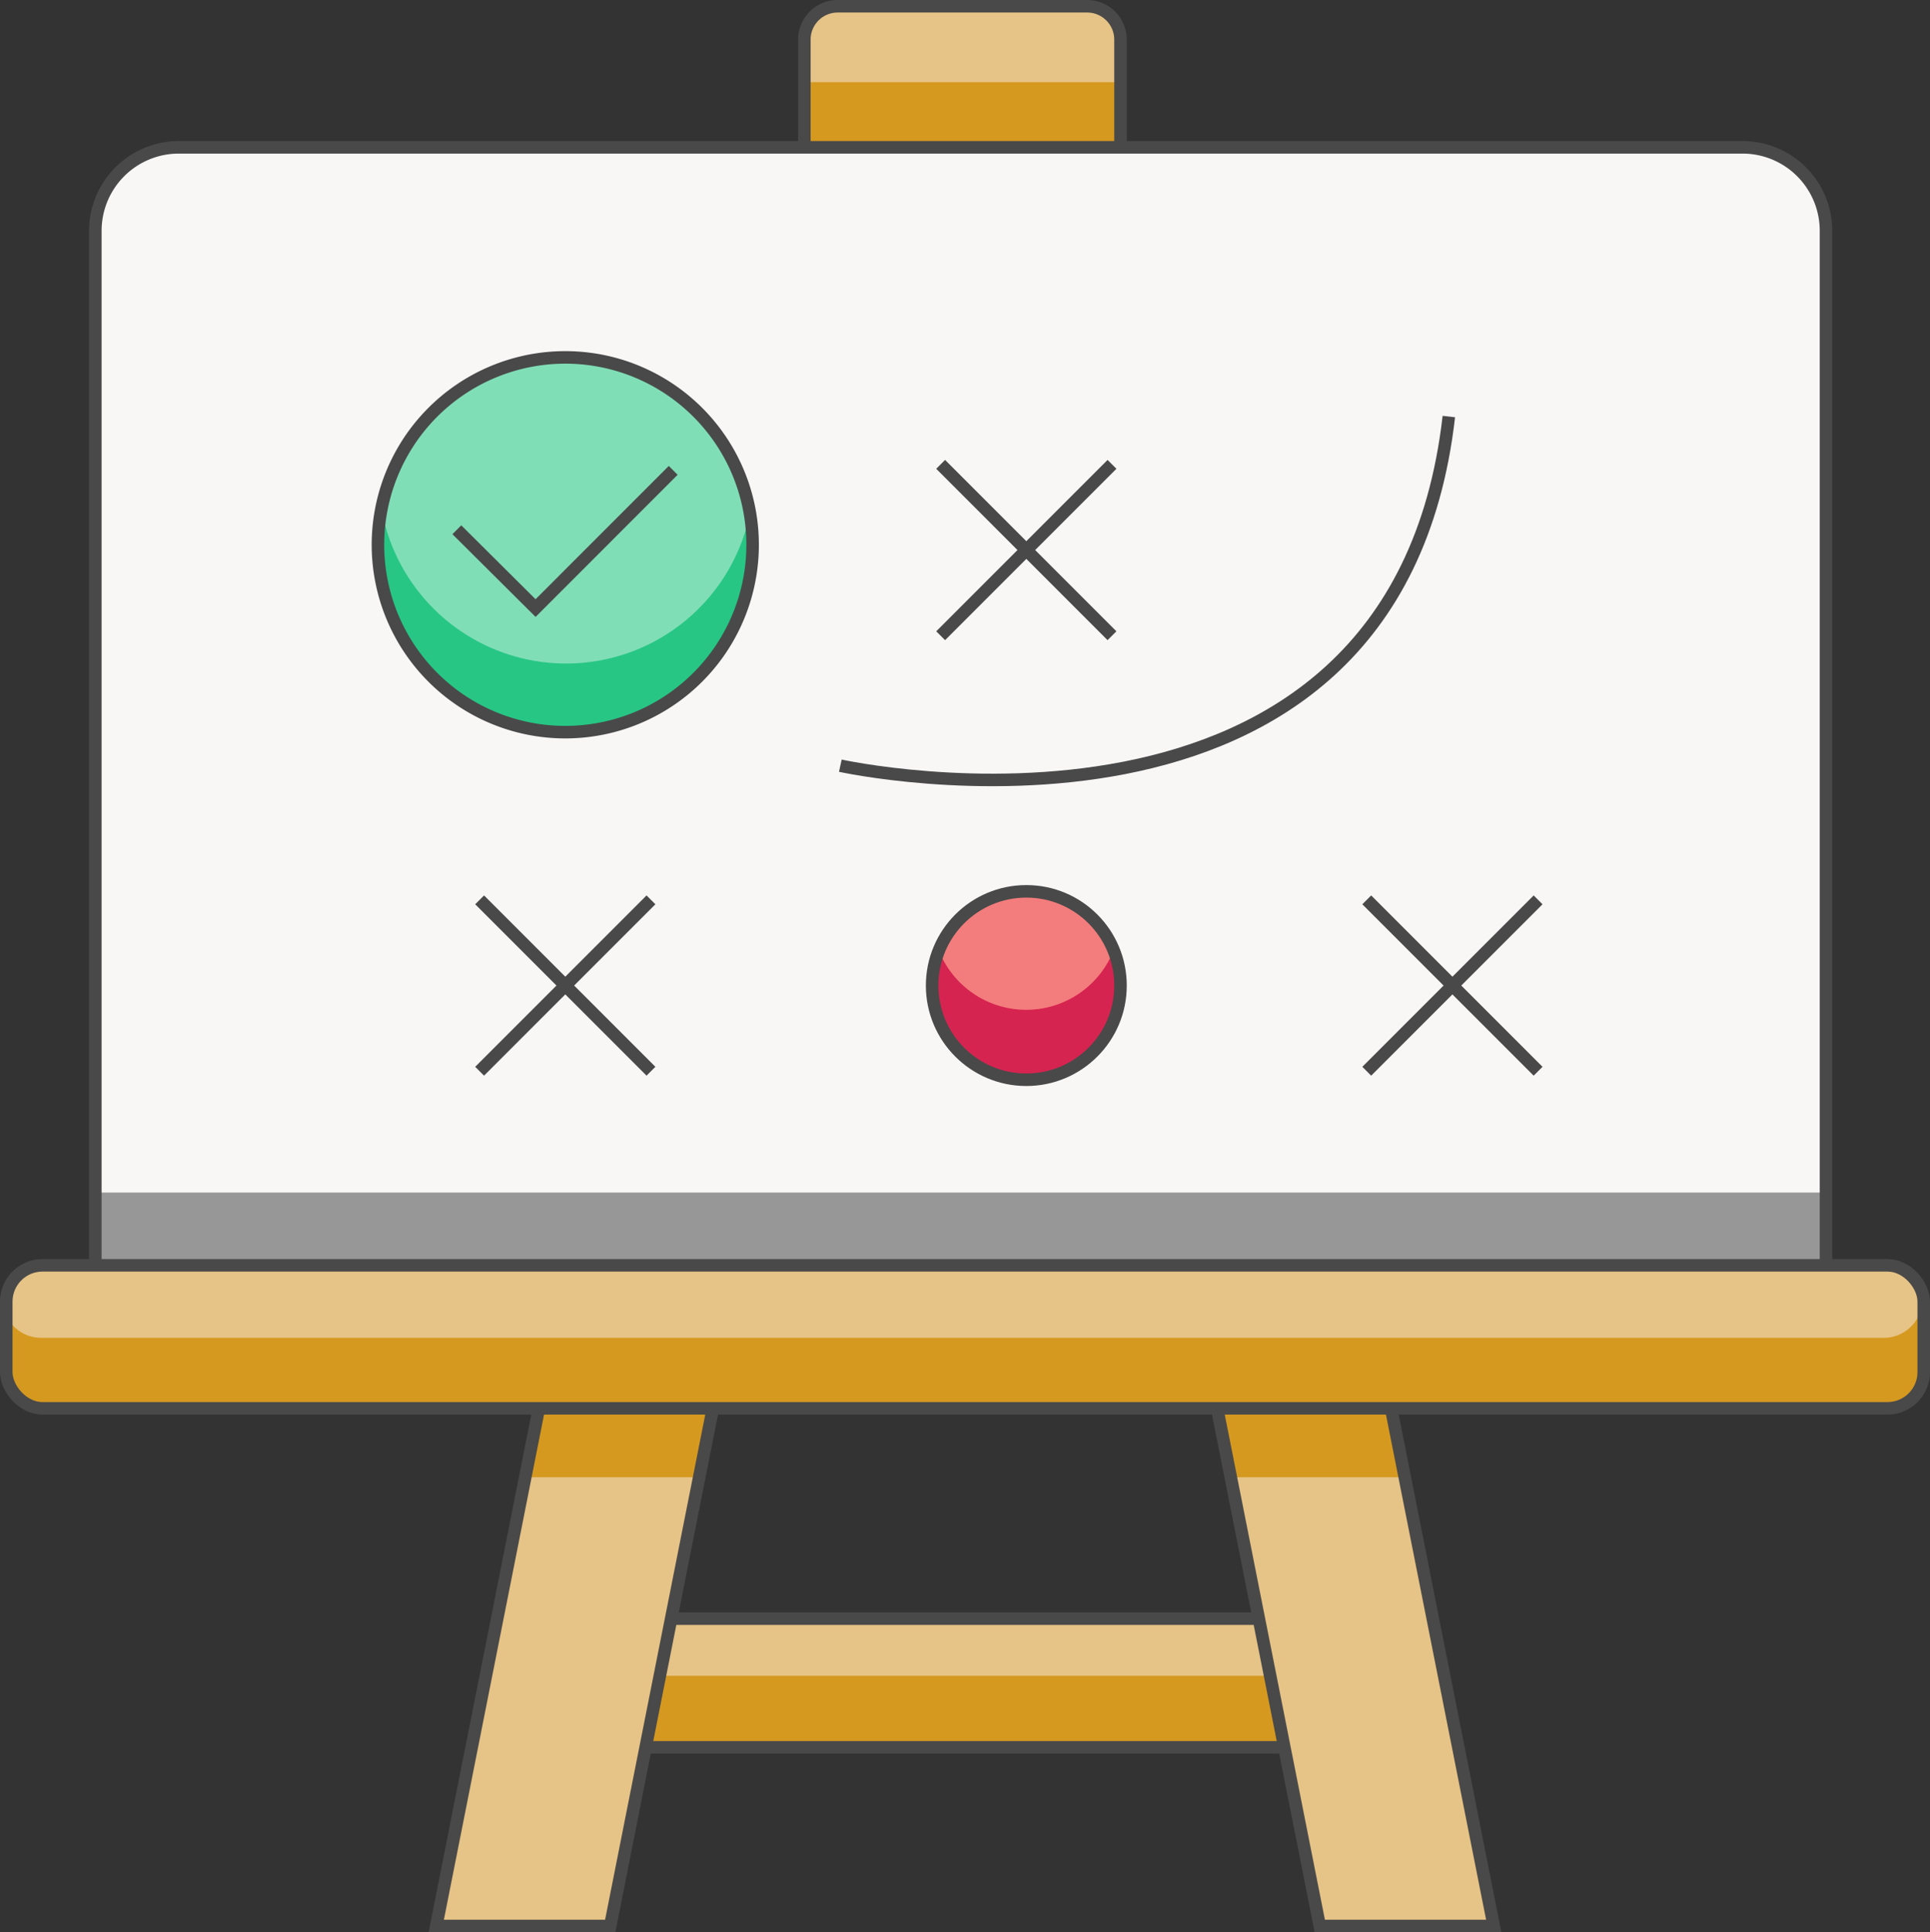 <?xml version="1.0" encoding="UTF-8"?>
<svg xmlns="http://www.w3.org/2000/svg" xmlns:xlink="http://www.w3.org/1999/xlink" id="Group_168515" data-name="Group 168515" width="154.095" height="154.24" viewBox="0 0 154.095 154.24">
  <rect x="0" y="0" width="154.095" height="154.24" fill="#333333" stroke="none"/>
  <defs>
    <clipPath id="clip-path">
      <rect id="Rectangle_160094" data-name="Rectangle 160094" width="154.095" height="154.24" fill="none"></rect>
    </clipPath>
  </defs>
  <g id="Group_168514" data-name="Group 168514" clip-path="url(#clip-path)">
    <path id="Path_39323" data-name="Path 39323" d="M145.76,100.756H7.925V18.305a6.181,6.181,0,0,1,6.181-6.181H139.579a6.181,6.181,0,0,1,6.181,6.181Z" fill="#f9f6f6"></path>
    <rect id="Rectangle_160091" data-name="Rectangle 160091" width="137.835" height="5.563" transform="translate(7.925 95.193)" fill="#979797"></rect>
    <path id="Path_39324" data-name="Path 39324" d="M150.4,100.756H3.288A3.09,3.09,0,0,0,.2,103.847v5.417a3.089,3.089,0,0,0,3.09,3.09H150.4a3.09,3.09,0,0,0,3.091-3.09v-5.417a3.091,3.091,0,0,0-3.091-3.091" fill="#ffba57"></path>
    <path id="Path_39325" data-name="Path 39325" d="M150.4,100.756H3.288A3.09,3.09,0,0,0,.2,103.847v5.417a3.089,3.089,0,0,0,3.09,3.09H150.4a3.09,3.09,0,0,0,3.091-3.09v-5.417a3.091,3.091,0,0,0-3.091-3.091" fill="#e6c386"></path>
    <path id="Path_39326" data-name="Path 39326" d="M150.4,106.791H3.288A3.088,3.088,0,0,1,.2,103.773c0,.025,0,.049,0,.073v5.417a3.09,3.09,0,0,0,3.09,3.091H150.4a3.091,3.091,0,0,0,3.091-3.091v-5.417c0-.024,0-.048,0-.073a3.089,3.089,0,0,1-3.087,3.018" fill="#d69920"></path>
    <path id="Path_39327" data-name="Path 39327" d="M86.346.526H67.339a3.09,3.09,0,0,0-3.09,3.091v8.507H89.437V3.617A3.091,3.091,0,0,0,86.346.526" fill="#e6c386"></path>
    <rect id="Rectangle_160092" data-name="Rectangle 160092" width="25.188" height="5.563" transform="translate(64.249 6.561)" fill="#d69920"></rect>
    <path id="Path_39328" data-name="Path 39328" d="M48.614,153.817h-13.9l8.344-41.462H56.958Z" fill="#e6c386"></path>
    <path id="Path_39329" data-name="Path 39329" d="M41.934,117.917h13.9l1.12-5.563H43.054Z" fill="#d69920"></path>
    <path id="Path_39330" data-name="Path 39330" d="M105.215,153.817h13.9l-8.344-41.462h-13.9Z" fill="#e6c386"></path>
    <path id="Path_39331" data-name="Path 39331" d="M110.776,112.354h-13.9l1.119,5.563h13.905Z" fill="#d69920"></path>
    <path id="Path_39332" data-name="Path 39332" d="M53.522,129.431h46.785l1.993,9.9H51.529Z" fill="#e6c386"></path>
    <path id="Path_39333" data-name="Path 39333" d="M52.649,133.768l-1.12,5.563H102.3l-1.12-5.563Z" fill="#d69920"></path>
    <path id="Path_39334" data-name="Path 39334" d="M45.2,28.572A14.978,14.978,0,1,1,30.218,43.55,14.978,14.978,0,0,1,45.2,28.572" fill="#80deb7"></path>
    <path id="Path_39335" data-name="Path 39335" d="M45.2,52.965a14.979,14.979,0,0,1-14.716-12.2,14.978,14.978,0,1,0,29.432,0A14.979,14.979,0,0,1,45.2,52.965Z" fill="#27c684"></path>
    <path id="Path_39336" data-name="Path 39336" d="M74.5,77.458a7.5,7.5,0,1,1,6.206,8.608A7.5,7.5,0,0,1,74.5,77.458" fill="#f37c7c"></path>
    <path id="Path_39337" data-name="Path 39337" d="M81.933,80.607a7.5,7.5,0,0,1-6.969-4.723,7.5,7.5,0,1,0,13.938,0,7.5,7.5,0,0,1-6.969,4.723" fill="#d62450"></path>
    <path id="Path_39338" data-name="Path 39338" d="M145.792,101V18.425a6.665,6.665,0,0,0-6.665-6.665H14.276a6.665,6.665,0,0,0-6.664,6.665V101" fill="none" stroke="#494949" stroke-miterlimit="10" stroke-width="1"></path>
    <rect id="Rectangle_160093" data-name="Rectangle 160093" width="153.094" height="11.417" rx="2.894" transform="translate(0.5 101.001)" fill="none" stroke="#494949" stroke-miterlimit="10" stroke-width="1"></rect>
    <path id="Path_39339" data-name="Path 39339" d="M89.463,11.761V3.16A2.661,2.661,0,0,0,86.8.5H66.88a2.659,2.659,0,0,0-2.659,2.66v8.6" fill="none" stroke="#494949" stroke-miterlimit="10" stroke-width="1"></path>
    <path id="Path_39340" data-name="Path 39340" d="M56.917,112.418,48.722,153.74H34.832l8.195-41.322" fill="none" stroke="#494949" stroke-miterlimit="10" stroke-width="1"></path>
    <path id="Path_39341" data-name="Path 39341" d="M97.178,112.418l8.195,41.322h13.89l-8.195-41.322" fill="none" stroke="#494949" stroke-miterlimit="10" stroke-width="1"></path>
    <line id="Line_675" data-name="Line 675" x2="47.098" transform="translate(53.587 129.206)" fill="none" stroke="#494949" stroke-miterlimit="10" stroke-width="1"></line>
    <line id="Line_676" data-name="Line 676" x2="50.992" transform="translate(51.553 139.478)" fill="none" stroke="#494949" stroke-miterlimit="10" stroke-width="1"></line>
    <line id="Line_677" data-name="Line 677" x2="13.68" y2="13.68" transform="translate(109.124 71.829)" fill="none" stroke="#494949" stroke-miterlimit="10" stroke-width="1"></line>
    <line id="Line_678" data-name="Line 678" x1="13.68" y2="13.68" transform="translate(109.124 71.829)" fill="none" stroke="#494949" stroke-miterlimit="10" stroke-width="1"></line>
    <line id="Line_679" data-name="Line 679" x2="13.68" y2="13.68" transform="translate(75.103 37.066)" fill="none" stroke="#494949" stroke-miterlimit="10" stroke-width="1"></line>
    <line id="Line_680" data-name="Line 680" x1="13.68" y2="13.68" transform="translate(75.103 37.066)" fill="none" stroke="#494949" stroke-miterlimit="10" stroke-width="1"></line>
    <line id="Line_681" data-name="Line 681" x2="13.68" y2="13.68" transform="translate(38.294 71.829)" fill="none" stroke="#494949" stroke-miterlimit="10" stroke-width="1"></line>
    <line id="Line_682" data-name="Line 682" x1="13.68" y2="13.68" transform="translate(38.294 71.829)" fill="none" stroke="#494949" stroke-miterlimit="10" stroke-width="1"></line>
    <circle id="Ellipse_190" data-name="Ellipse 190" cx="7.52" cy="7.52" r="7.52" transform="translate(74.423 71.149)" fill="none" stroke="#494949" stroke-miterlimit="10" stroke-width="1"></circle>
    <path id="Path_39342" data-name="Path 39342" d="M60.09,43.485A14.957,14.957,0,1,1,45.134,28.529,14.955,14.955,0,0,1,60.09,43.485Z" fill="none" stroke="#494949" stroke-miterlimit="10" stroke-width="1"></path>
    <path id="Path_39343" data-name="Path 39343" d="M36.475,42.287l6.286,6.251L53.75,37.547" fill="none" stroke="#494949" stroke-miterlimit="10" stroke-width="1"></path>
    <path id="Path_39344" data-name="Path 39344" d="M67.094,61.12s44.287,9.756,48.584-27.869" fill="none" stroke="#494949" stroke-miterlimit="10" stroke-width="1"></path>
  </g>
</svg>

